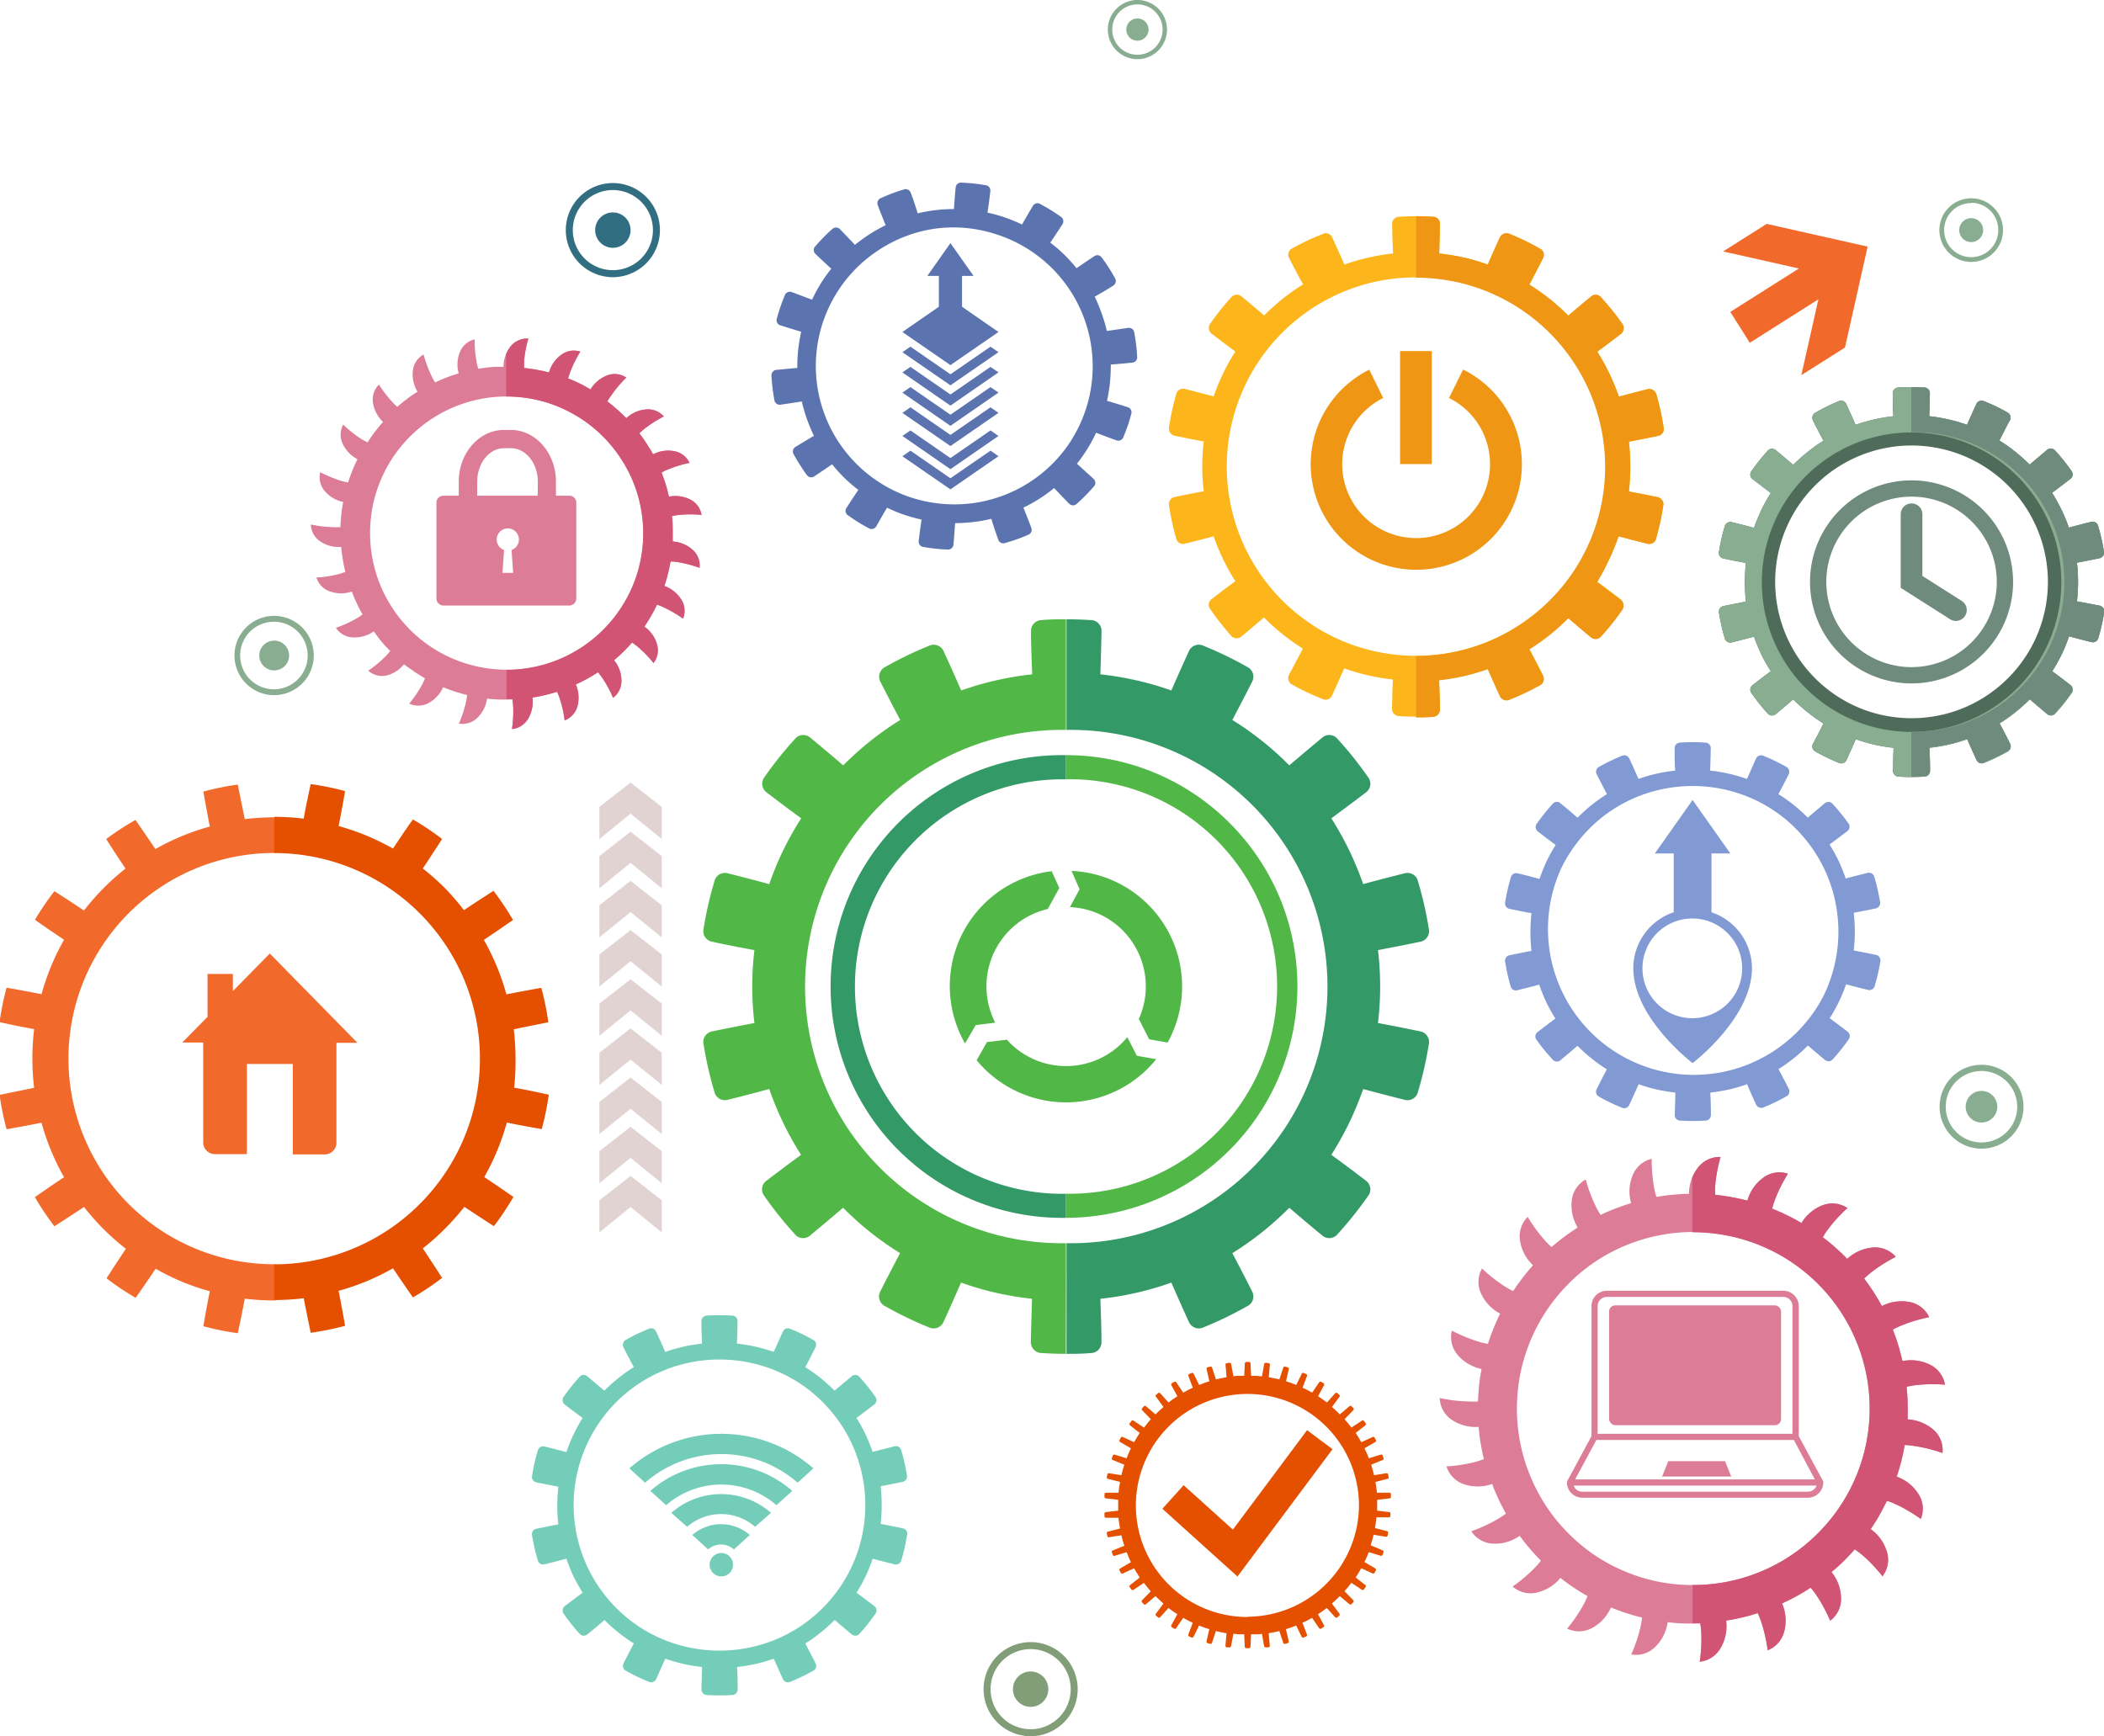 <svg xmlns="http://www.w3.org/2000/svg" viewBox="0 0 300.87 248.31"><defs><style>.cls-1{fill:#5b73af;}.cls-2{fill:#819ad3;}.cls-3{fill:#f2692c;}.cls-4{fill:#e2d3d3;}.cls-5{fill:#316e82;}.cls-6{fill:#819e78;}.cls-7{fill:#88ad90;}.cls-8{fill:#51b848;}.cls-9{fill:#396;}.cls-10{fill:#dd7c96;}.cls-11{fill:#d15474;}.cls-12{fill:#e54f00;}.cls-13{fill:#73cdb8;}.cls-14{fill:#4f6b5a;}.cls-15{fill:#6e8b7d;}.cls-16{fill:#fcb61c;}.cls-17{fill:#ef9714;}</style></defs><title>Asset 2</title><g id="Layer_2" data-name="Layer 2"><g id="gears"><path class="cls-1" d="M161.3,58.24c-1-.32-2-.62-3-.92a22.55,22.55,0,0,0,.42-2.57,22.8,22.8,0,0,0,.12-2.61c1-.08,2.07-.17,3.1-.28a.76.76,0,0,0,.67-.87,24.6,24.6,0,0,0-.41-3.41.76.76,0,0,0-.85-.69c-1,.14-2,.29-3.07.45a23.92,23.92,0,0,0-.74-2.5,21.22,21.22,0,0,0-1-2.41c.89-.52,1.78-1,2.66-1.59a.77.77,0,0,0,.23-1.08,25.75,25.75,0,0,0-1.85-2.89.77.77,0,0,0-1.07-.25c-.86.57-1.72,1.15-2.57,1.74a22.87,22.87,0,0,0-1.75-1.94,21.53,21.53,0,0,0-2-1.72c.58-.86,1.15-1.72,1.71-2.59A.77.77,0,0,0,151.7,31a25.8,25.8,0,0,0-2.92-1.81.76.76,0,0,0-1.07.24c-.53.89-1.05,1.78-1.56,2.68a24,24,0,0,0-2.42-1,21.86,21.86,0,0,0-2.52-.7c.15-1,.29-2,.41-3.08a.77.77,0,0,0-.7-.85,27.6,27.6,0,0,0-3.4-.36.77.77,0,0,0-.86.68c-.1,1-.18,2.07-.25,3.1a22,22,0,0,0-5.18.61c-.31-1-.63-2-1-2.95a.77.77,0,0,0-1-.46A24.87,24.87,0,0,0,126,28.32a.78.78,0,0,0-.49,1c.37,1,.75,1.93,1.14,2.89a22.93,22.93,0,0,0-2.28,1.27c-.73.48-1.44,1-2.12,1.53-.71-.75-1.42-1.5-2.14-2.24a.78.78,0,0,0-1.11,0,25.13,25.13,0,0,0-2.4,2.44.76.76,0,0,0,0,1.1c.75.71,1.5,1.42,2.27,2.12a22.75,22.75,0,0,0-1.51,2.13,25.47,25.47,0,0,0-1.24,2.3c-1-.37-1.94-.74-2.91-1.09a.77.77,0,0,0-1,.5,26.48,26.48,0,0,0-1.11,3.25.76.76,0,0,0,.47,1c1,.32,2,.63,3,.92a24.79,24.79,0,0,0-.43,2.58,22.52,22.52,0,0,0-.12,2.6L111,52.9a.78.78,0,0,0-.68.87,28,28,0,0,0,.41,3.42.77.77,0,0,0,.86.69c1-.14,2-.3,3.07-.46a21.84,21.84,0,0,0,.73,2.51,25.41,25.41,0,0,0,1,2.4c-.89.52-1.78,1.06-2.66,1.6a.77.77,0,0,0-.22,1.07,27.3,27.3,0,0,0,1.84,2.9.76.76,0,0,0,1.07.24c.87-.57,1.72-1.15,2.57-1.74a23,23,0,0,0,1.75,1.94,21.34,21.34,0,0,0,2,1.72c-.58.86-1.15,1.73-1.71,2.6a.76.76,0,0,0,.26,1.06,24.44,24.44,0,0,0,2.92,1.81.77.77,0,0,0,1.08-.23c.53-.89,1-1.79,1.56-2.69a21,21,0,0,0,2.41,1,24.78,24.78,0,0,0,2.52.7c-.15,1-.28,2-.41,3.07a.77.77,0,0,0,.7.85,24.36,24.36,0,0,0,3.4.36.77.77,0,0,0,.87-.68q.14-1.55.24-3.09a25.39,25.39,0,0,0,2.61-.16,22.7,22.7,0,0,0,2.57-.46c.31,1,.63,2,1,3a.76.76,0,0,0,1,.45,26,26,0,0,0,3.24-1.15.77.77,0,0,0,.48-1c-.37-1-.75-1.94-1.13-2.9a23.16,23.16,0,0,0,2.28-1.27,22.67,22.67,0,0,0,2.11-1.53c.71.75,1.42,1.5,2.15,2.24a.77.77,0,0,0,1.1,0,26.44,26.44,0,0,0,2.41-2.44.77.77,0,0,0,0-1.1L154,66.32a22.65,22.65,0,0,0,1.5-2.13,22.13,22.13,0,0,0,1.24-2.3c1,.38,1.94.74,2.91,1.09a.77.77,0,0,0,1-.49,23.62,23.62,0,0,0,1.11-3.26A.76.76,0,0,0,161.3,58.24Zm-8,4.56A19.84,19.84,0,0,1,138.81,72a20.09,20.09,0,0,1-8.77-.93,19.76,19.76,0,0,1-7.48-4.64,19.78,19.78,0,0,1,3.27-30.78,19.7,19.7,0,0,1,8.28-3,20,20,0,0,1,4.44,0h0a20.08,20.08,0,0,1,4.33,1A19.8,19.8,0,0,1,153.29,62.8Z"/><polygon class="cls-1" points="135.91 68.4 130.19 64.45 129.04 65.25 135.91 69.99 142.78 65.25 141.64 64.45 135.91 68.4"/><polygon class="cls-1" points="135.91 65.51 130.19 61.56 129.04 62.35 135.91 67.1 142.78 62.35 141.64 61.56 135.91 65.51"/><polygon class="cls-1" points="135.91 62.2 130.19 58.25 129.04 59.05 135.91 63.79 142.78 59.05 141.64 58.25 135.91 62.2"/><polygon class="cls-1" points="135.91 59.31 130.19 55.36 129.04 56.15 135.91 60.9 142.78 56.15 141.64 55.36 135.91 59.31"/><polygon class="cls-1" points="135.91 56.42 130.19 52.47 129.04 53.26 135.91 58.01 142.78 53.26 141.64 52.47 135.91 56.42"/><polygon class="cls-1" points="129.04 47.48 135.91 52.22 142.78 47.48 137.57 43.87 137.57 39.46 139.22 39.46 135.91 34.77 132.61 39.46 134.26 39.46 134.26 43.87 129.04 47.48"/><polygon class="cls-1" points="135.91 53.53 130.19 49.58 129.04 50.37 135.91 55.11 142.78 50.37 141.64 49.58 135.91 53.53"/><path class="cls-2" d="M268.23,136.56q-1.58-.33-3.15-.63a24.12,24.12,0,0,0,.16-2.69,24.45,24.45,0,0,0-.16-2.7c1.05-.19,2.1-.4,3.15-.62a.8.8,0,0,0,.6-1,27.64,27.64,0,0,0-.79-3.47.8.8,0,0,0-1-.61c-1,.25-2.07.52-3.11.8a22.65,22.65,0,0,0-1-2.5,23.61,23.61,0,0,0-1.31-2.36c.86-.63,1.72-1.28,2.57-1.93a.8.8,0,0,0,.11-1.13A28.37,28.37,0,0,0,262.1,115a.8.8,0,0,0-1.14-.13c-.82.68-1.64,1.37-2.45,2.07a23.12,23.12,0,0,0-2-1.81,24.27,24.27,0,0,0-2.2-1.56c.5-.94,1-1.89,1.48-2.85a.8.8,0,0,0-.39-1.07,26.89,26.89,0,0,0-3.2-1.54.79.79,0,0,0-1.08.36c-.45,1-.89,2-1.31,2.93a23.4,23.4,0,0,0-2.6-.75,21.7,21.7,0,0,0-2.66-.44q.06-1.61.09-3.21a.8.8,0,0,0-.82-.8,26.14,26.14,0,0,0-3.54,0,.8.8,0,0,0-.81.8c0,1.07,0,2.14.08,3.21a22,22,0,0,0-2.66.44,23.23,23.23,0,0,0-2.59.75c-.43-1-.87-2-1.32-2.93a.79.79,0,0,0-1.08-.36,26.89,26.89,0,0,0-3.2,1.54.79.79,0,0,0-.38,1.07q.72,1.44,1.47,2.85a24.27,24.27,0,0,0-2.2,1.56,24.69,24.69,0,0,0-2,1.81c-.81-.7-1.63-1.39-2.45-2.07A.79.79,0,0,0,222,115a27,27,0,0,0-2.22,2.78.79.79,0,0,0,.12,1.13c.85.65,1.7,1.3,2.56,1.93a23.61,23.61,0,0,0-1.31,2.36,24.77,24.77,0,0,0-1,2.5c-1-.28-2.07-.55-3.11-.8a.8.8,0,0,0-1,.61,27.64,27.64,0,0,0-.79,3.47.8.8,0,0,0,.6,1c1.05.22,2.1.43,3.15.62a24.43,24.43,0,0,0-.15,2.7,24.12,24.12,0,0,0,.15,2.69q-1.58.3-3.15.63a.79.79,0,0,0-.6,1A26.86,26.86,0,0,0,216,141a.79.79,0,0,0,1,.62c1-.26,2.08-.52,3.11-.8a25.77,25.77,0,0,0,1,2.5,23.46,23.46,0,0,0,1.31,2.35c-.86.64-1.71,1.29-2.56,1.94a.79.79,0,0,0-.12,1.13A26.92,26.92,0,0,0,222,151.5a.78.78,0,0,0,1.13.14c.82-.68,1.64-1.37,2.45-2.07a22.85,22.85,0,0,0,2,1.8,20.87,20.87,0,0,0,2.2,1.56c-.5.95-1,1.9-1.47,2.86a.79.79,0,0,0,.38,1.07,26.89,26.89,0,0,0,3.2,1.54A.8.8,0,0,0,233,158c.45-1,.89-1.95,1.32-2.94a23.28,23.28,0,0,0,2.59.76,26.81,26.81,0,0,0,2.66.44c0,1.07-.06,2.14-.08,3.21a.8.8,0,0,0,.81.8,29.86,29.86,0,0,0,3.54,0,.8.8,0,0,0,.82-.8q0-1.6-.09-3.21a26.34,26.34,0,0,0,2.66-.44,23.45,23.45,0,0,0,2.6-.76c.42,1,.86,2,1.31,2.94a.8.8,0,0,0,1.08.36,26.89,26.89,0,0,0,3.2-1.54.8.8,0,0,0,.39-1.07c-.49-1-1-1.91-1.48-2.86a20.87,20.87,0,0,0,2.2-1.56,21.5,21.5,0,0,0,2-1.8c.81.7,1.63,1.39,2.45,2.07a.8.8,0,0,0,1.14-.14,28.24,28.24,0,0,0,2.21-2.77.8.8,0,0,0-.11-1.13c-.85-.66-1.71-1.3-2.57-1.94a22.92,22.92,0,0,0,2.34-4.85c1,.28,2.07.54,3.11.8a.79.79,0,0,0,1-.62,27.24,27.24,0,0,0,.79-3.47A.79.79,0,0,0,268.23,136.56Zm-7.4,5.73a20.86,20.86,0,0,1-37.58-18.1,21.17,21.17,0,0,1,5.79-7.26,20.68,20.68,0,0,1,8.36-4,21.11,21.11,0,0,1,9.29,0,20.71,20.71,0,0,1,8.35,4,21.06,21.06,0,0,1,5.79,7.26,20.91,20.91,0,0,1,0,18.1Z"/><path class="cls-2" d="M244.74,130.47v-8.41h2.7l-5.4-7.65-5.4,7.65h2.7v8.41a8.46,8.46,0,0,0-5.78,8c0,7.15,8.48,13.57,8.48,13.57s8.49-6.42,8.49-13.57A8.48,8.48,0,0,0,244.74,130.47ZM242,145.62a7.13,7.13,0,1,1,7.13-7.13A7.13,7.13,0,0,1,242,145.62Z"/><polygon class="cls-3" points="260.03 42.81 250.22 49.02 247.43 44.61 257.24 38.4 246.4 35.96 252.63 32.02 267.07 35.27 263.83 49.71 257.59 53.65 260.03 42.81"/><polygon class="cls-4" points="85.71 171.66 85.71 176.25 90.17 172.63 94.63 176.25 94.63 171.66 90.17 168.18 85.71 171.66"/><polygon class="cls-4" points="85.71 164.63 85.71 169.22 90.17 165.6 94.63 169.22 94.63 164.63 90.17 161.15 85.71 164.63"/><polygon class="cls-4" points="85.71 157.59 85.71 162.19 90.17 158.57 94.63 162.19 94.63 157.59 90.17 154.11 85.71 157.59"/><polygon class="cls-4" points="85.71 150.56 85.71 155.16 90.17 151.54 94.63 155.16 94.63 150.56 90.17 147.08 85.71 150.56"/><polygon class="cls-4" points="85.71 143.53 85.71 148.13 90.17 144.5 94.63 148.13 94.63 143.53 90.17 140.05 85.71 143.53"/><polygon class="cls-4" points="85.71 136.5 85.71 141.09 90.17 137.47 94.63 141.09 94.63 136.5 90.17 133.02 85.71 136.5"/><polygon class="cls-4" points="85.71 129.47 85.71 134.06 90.17 130.44 94.63 134.06 94.63 129.47 90.17 125.98 85.71 129.47"/><polygon class="cls-4" points="85.71 122.43 85.71 127.03 90.17 123.41 94.63 127.03 94.63 122.43 90.17 118.95 85.71 122.43"/><polygon class="cls-4" points="85.71 115.4 85.71 120 90.17 116.37 94.63 120 94.63 115.4 90.17 111.92 85.71 115.4"/><path class="cls-5" d="M87.64,35.44a2.53,2.53,0,1,1,2.53-2.53A2.53,2.53,0,0,1,87.64,35.44Z"/><path class="cls-5" d="M87.64,39.64a6.73,6.73,0,1,1,6.73-6.73A6.74,6.74,0,0,1,87.64,39.64Zm0-12.46a5.73,5.73,0,1,0,5.73,5.73A5.74,5.74,0,0,0,87.64,27.18Z"/><path class="cls-6" d="M147.38,244.11a2.53,2.53,0,1,1,2.53-2.53A2.53,2.53,0,0,1,147.38,244.11Z"/><path class="cls-6" d="M147.38,248.31a6.73,6.73,0,1,1,6.73-6.73A6.74,6.74,0,0,1,147.38,248.31Zm0-12.46a5.73,5.73,0,1,0,5.73,5.73A5.74,5.74,0,0,0,147.38,235.85Z"/><path class="cls-7" d="M39.21,95.88a2.13,2.13,0,1,1,2.13-2.13A2.13,2.13,0,0,1,39.21,95.88Z"/><path class="cls-7" d="M39.21,99.42a5.67,5.67,0,1,1,5.66-5.67A5.68,5.68,0,0,1,39.21,99.42Zm0-10.5A4.83,4.83,0,1,0,44,93.75,4.83,4.83,0,0,0,39.21,88.92Z"/><path class="cls-7" d="M283.36,160.54a2.26,2.26,0,1,1,2.25-2.26A2.26,2.26,0,0,1,283.36,160.54Z"/><path class="cls-7" d="M283.36,164.28a6,6,0,1,1,6-6A6,6,0,0,1,283.36,164.28Zm0-11.11a5.11,5.11,0,1,0,5.1,5.11A5.12,5.12,0,0,0,283.36,153.17Z"/><path class="cls-7" d="M162.65,5.82a1.59,1.59,0,1,1,1.59-1.59A1.59,1.59,0,0,1,162.65,5.82Z"/><path class="cls-7" d="M162.65,8.46a4.23,4.23,0,1,1,4.23-4.23A4.24,4.24,0,0,1,162.65,8.46Zm0-7.83a3.6,3.6,0,1,0,3.6,3.6A3.6,3.6,0,0,0,162.65.63Z"/><path class="cls-8" d="M152.44,177.8a36.71,36.71,0,1,1,0-73.41V88.57c-1.14,0-2.29,0-3.43.11a1.55,1.55,0,0,0-1.58,1.54c0,2.07.1,4.15.17,6.22a45,45,0,0,0-5.15.86,43.79,43.79,0,0,0-5,1.45c-.83-1.89-1.67-3.79-2.54-5.68a1.55,1.55,0,0,0-2.09-.7,52.76,52.76,0,0,0-6.2,3,1.55,1.55,0,0,0-.75,2.08q1.41,2.78,2.86,5.52a43.72,43.72,0,0,0-4.26,3,44.42,44.42,0,0,0-3.89,3.49c-1.57-1.35-3.16-2.69-4.75-4a1.53,1.53,0,0,0-2.19.27,51.77,51.77,0,0,0-4.29,5.37,1.54,1.54,0,0,0,.22,2.19c1.65,1.26,3.3,2.51,5,3.74A47.51,47.51,0,0,0,112,121.6a46.4,46.4,0,0,0-2,4.84q-3-.81-6-1.56a1.54,1.54,0,0,0-1.85,1.2,51.68,51.68,0,0,0-1.53,6.71,1.54,1.54,0,0,0,1.15,1.88q3,.65,6.11,1.21a44,44,0,0,0,0,10.43c-2,.38-4.08.79-6.11,1.21a1.54,1.54,0,0,0-1.15,1.88,51.68,51.68,0,0,0,1.53,6.71,1.54,1.54,0,0,0,1.85,1.2q3-.75,6-1.56a47.31,47.31,0,0,0,2,4.84,45.45,45.45,0,0,0,2.55,4.57c-1.67,1.23-3.33,2.47-5,3.74a1.54,1.54,0,0,0-.22,2.19,52.85,52.85,0,0,0,4.29,5.37,1.53,1.53,0,0,0,2.19.27c1.59-1.32,3.18-2.66,4.75-4a45.78,45.78,0,0,0,3.88,3.49,45.11,45.11,0,0,0,4.27,3q-1.45,2.75-2.86,5.53a1.54,1.54,0,0,0,.75,2.07,52.76,52.76,0,0,0,6.2,3,1.55,1.55,0,0,0,2.09-.7c.87-1.89,1.71-3.79,2.54-5.69a41.91,41.91,0,0,0,5,1.46,44.62,44.62,0,0,0,5.15.86c-.07,2.07-.13,4.15-.17,6.22a1.56,1.56,0,0,0,1.58,1.54c1.14.07,2.29.11,3.43.11Z"/><path class="cls-9" d="M152.44,170.73a29.64,29.64,0,1,1,0-59.27V108a33.09,33.09,0,1,0,0,66.17Z"/><path class="cls-8" d="M182.26,126.74a33.34,33.34,0,0,0-9.2-11.52A32.89,32.89,0,0,0,152.44,108v3.45a29.64,29.64,0,1,1,0,59.27v3.45a33.1,33.1,0,0,0,29.82-47.44Z"/><path class="cls-9" d="M203.16,147.52c-2-.42-4.07-.83-6.11-1.21a44,44,0,0,0,0-10.43c2-.38,4.07-.78,6.11-1.21a1.54,1.54,0,0,0,1.15-1.88,51.68,51.68,0,0,0-1.53-6.71,1.54,1.54,0,0,0-1.85-1.2q-3,.75-6,1.56a46.4,46.4,0,0,0-2-4.84,47.51,47.51,0,0,0-2.55-4.57q2.5-1.84,5-3.74a1.54,1.54,0,0,0,.22-2.19,51.77,51.77,0,0,0-4.29-5.37,1.53,1.53,0,0,0-2.19-.27c-1.59,1.32-3.18,2.66-4.75,4a44.42,44.42,0,0,0-3.89-3.49,42.54,42.54,0,0,0-4.26-3q1.45-2.74,2.86-5.52a1.55,1.55,0,0,0-.75-2.08,52.76,52.76,0,0,0-6.2-3,1.55,1.55,0,0,0-2.09.7c-.87,1.89-1.71,3.79-2.54,5.68a43.79,43.79,0,0,0-5-1.45,45,45,0,0,0-5.15-.86c.07-2.07.13-4.15.17-6.22a1.55,1.55,0,0,0-1.58-1.54c-1.14-.07-2.29-.11-3.43-.11v15.82a36.71,36.71,0,1,1,0,73.41v15.82c1.14,0,2.29,0,3.43-.11a1.54,1.54,0,0,0,1.57-1.54c0-2.07-.09-4.15-.16-6.22a45,45,0,0,0,5.15-.86,41.91,41.91,0,0,0,5-1.46c.83,1.9,1.67,3.8,2.54,5.69a1.55,1.55,0,0,0,2.09.7,52.76,52.76,0,0,0,6.2-3,1.54,1.54,0,0,0,.75-2.07q-1.41-2.79-2.86-5.53a42.54,42.54,0,0,0,4.26-3,44.42,44.42,0,0,0,3.89-3.49c1.57,1.35,3.16,2.69,4.75,4a1.53,1.53,0,0,0,2.19-.27,52.85,52.85,0,0,0,4.29-5.37,1.54,1.54,0,0,0-.22-2.19q-2.46-1.89-5-3.74a47.51,47.51,0,0,0,2.55-4.57,46.4,46.4,0,0,0,2-4.84q3,.81,6,1.56a1.54,1.54,0,0,0,1.85-1.2,51.68,51.68,0,0,0,1.53-6.71A1.54,1.54,0,0,0,203.16,147.52Z"/><path class="cls-8" d="M154.38,127.18,153,129.73a11.35,11.35,0,0,1,9.85,16l1.48,2.91,2.64.46a16.55,16.55,0,0,0-13.74-24.55Z"/><path class="cls-8" d="M139.52,146.61l2.8-.35A11.36,11.36,0,0,1,149.83,130l1.65-3-1.09-2.4A16.54,16.54,0,0,0,138,149.23Z"/><path class="cls-8" d="M162.57,151l-1.36-2.67a11.36,11.36,0,0,1-17.23.36l-2.85.35-1.47,2.59a16.56,16.56,0,0,0,25.68-.15Z"/><path class="cls-10" d="M96.2,77.44q0-.6,0-1.2c0-.81,0-1.62-.12-2.42a7.61,7.61,0,0,1,1.08-.18,15.93,15.93,0,0,1,3.16,0,3,3,0,0,0-1.66-2.22,4.75,4.75,0,0,0-3-.39c-.09-.39-.19-.77-.29-1.16-.22-.78-.48-1.54-.77-2.29a6.79,6.79,0,0,1,1-.47,16.8,16.8,0,0,1,3-.91,3,3,0,0,0-2.21-1.68,4.7,4.7,0,0,0-3,.45c-.19-.35-.39-.7-.6-1a22.69,22.69,0,0,0-1.36-2c.26-.25.53-.49.82-.72a17.2,17.2,0,0,1,2.68-1.69,3,3,0,0,0-2.58-1,4.65,4.65,0,0,0-2.79,1.25c-.28-.29-.56-.57-.86-.84a23.1,23.1,0,0,0-1.85-1.56,9.06,9.06,0,0,1,.6-.92A17,17,0,0,1,89.56,54a3,3,0,0,0-2.76-.3,4.76,4.76,0,0,0-2.36,2c-.34-.21-.69-.4-1-.58-.71-.37-1.45-.71-2.2-1a10.41,10.41,0,0,1,.33-1,17,17,0,0,1,1.42-2.83,3,3,0,0,0-2.74.46,4.66,4.66,0,0,0-1.74,2.52q-.58-.15-1.17-.27a21.57,21.57,0,0,0-2.39-.37,10,10,0,0,1,0-1.09,16.61,16.61,0,0,1,.6-3.11A3,3,0,0,0,73,49.56a4.68,4.68,0,0,0-1,2.9c-.41,0-.8,0-1.2,0a23.81,23.81,0,0,0-2.4.28,7.14,7.14,0,0,1-.26-1.06,16.9,16.9,0,0,1-.27-3.15,3,3,0,0,0-2.1,1.81,4.75,4.75,0,0,0-.18,3.06c-.38.11-.76.24-1.14.37a22.81,22.81,0,0,0-2.23.93,8.92,8.92,0,0,1-.54-1,17.81,17.81,0,0,1-1.11-3,3,3,0,0,0-1.53,2.32,4.76,4.76,0,0,0,.66,3c-.34.21-.67.44-1,.66-.65.47-1.29,1-1.9,1.5a8,8,0,0,1-.77-.77A16.92,16.92,0,0,1,54.19,55a3,3,0,0,0-.85,2.64,4.82,4.82,0,0,0,1.44,2.71c-.27.29-.53.6-.78.91a21.22,21.22,0,0,0-1.43,2,8.23,8.23,0,0,1-1-.54,16.54,16.54,0,0,1-2.49-2A3,3,0,0,0,49,63.45a4.74,4.74,0,0,0,2.12,2.22c-.18.36-.35.72-.51,1.09A22.76,22.76,0,0,0,49.78,69a8.13,8.13,0,0,1-1.06-.25,17.6,17.6,0,0,1-2.92-1.22,3,3,0,0,0,.64,2.7,4.69,4.69,0,0,0,2.64,1.56c-.08.4-.14.79-.2,1.19-.1.8-.17,1.6-.2,2.41a9.84,9.84,0,0,1-1.09,0,17.06,17.06,0,0,1-3.14-.38,3,3,0,0,0,1.35,2.42,4.72,4.72,0,0,0,3,.79c0,.4.08.8.13,1.2.11.79.26,1.59.45,2.37a8.42,8.42,0,0,1-1,.33,16.14,16.14,0,0,1-3.13.48,3,3,0,0,0,2,2,4.66,4.66,0,0,0,3.06,0q.21.57.45,1.11a21.91,21.91,0,0,0,1.08,2.17,9.54,9.54,0,0,1-.91.6,16.59,16.59,0,0,1-2.89,1.31,3,3,0,0,0,2.41,1.37,4.79,4.79,0,0,0,3-.86c.23.32.48.64.73,1,.51.62,1,1.22,1.62,1.79a7.92,7.92,0,0,1-.72.83,16.59,16.59,0,0,1-2.42,2,3,3,0,0,0,2.69.67A4.76,4.76,0,0,0,57.77,95q.48.38,1,.72a24.13,24.13,0,0,0,2,1.29,8.77,8.77,0,0,1-.46,1,16.49,16.49,0,0,1-1.79,2.61,3,3,0,0,0,2.77-.08,4.67,4.67,0,0,0,2.07-2.26c.37.16.75.3,1.12.43a23.72,23.72,0,0,0,2.32.69,10.13,10.13,0,0,1-.18,1.08,16.82,16.82,0,0,1-1,3,3,3,0,0,0,2.65-.83,4.71,4.71,0,0,0,1.38-2.74c.4.05.8.09,1.2.11a21.54,21.54,0,0,0,2.41,0,9.82,9.82,0,0,1,.12,1.09,17.54,17.54,0,0,1-.17,3.17,3,3,0,0,0,2.32-1.51,4.68,4.68,0,0,0,.6-3c.39-.06.79-.13,1.18-.21.79-.17,1.57-.37,2.34-.61a8.16,8.16,0,0,1,.4,1,16.34,16.34,0,0,1,.69,3.09,3,3,0,0,0,1.84-2.08,4.72,4.72,0,0,0-.25-3.06c.37-.16.73-.34,1.08-.52.72-.37,1.41-.78,2.09-1.22a8.14,8.14,0,0,1,.66.86,16.39,16.39,0,0,1,1.5,2.79,3,3,0,0,0,1.2-2.5,4.68,4.68,0,0,0-1.06-2.88c.31-.25.61-.52.9-.79a23,23,0,0,0,1.68-1.74,9.05,9.05,0,0,1,.87.66,16.31,16.31,0,0,1,2.2,2.28,3,3,0,0,0,.48-2.73,4.72,4.72,0,0,0-1.79-2.49c.23-.33.44-.66.65-1a21.86,21.86,0,0,0,1.15-2.13,7.44,7.44,0,0,1,1,.4,17.14,17.14,0,0,1,2.73,1.6,3,3,0,0,0-.27-2.76A4.74,4.74,0,0,0,95,83.8c.13-.38.25-.76.36-1.15.21-.77.39-1.56.53-2.35a7.89,7.89,0,0,1,1.08.1,17.32,17.32,0,0,1,3.07.81,3,3,0,0,0-1-2.59A4.76,4.76,0,0,0,96.2,77.44Zm-7.06,8.94a19.61,19.61,0,0,1-3.36,4.13,19.56,19.56,0,0,1-9.35,4.85A19.51,19.51,0,0,1,53.1,78.9a19.82,19.82,0,0,1,0-5.33,19.23,19.23,0,0,1,1.43-5.11,19.55,19.55,0,0,1,6.66-8.18,19.46,19.46,0,0,1,9.92-3.53,19.77,19.77,0,0,1,5.32.36,19.24,19.24,0,0,1,5,1.78,19.54,19.54,0,0,1,7.71,7.2A19.34,19.34,0,0,1,91.26,71a19.68,19.68,0,0,1,0,10.55A19.34,19.34,0,0,1,89.14,86.38Z"/><path class="cls-11" d="M96.2,77.44q0-.6,0-1.2c0-.81,0-1.62-.12-2.42a7.61,7.61,0,0,1,1.08-.18,15.93,15.93,0,0,1,3.16,0,3,3,0,0,0-1.66-2.22,4.75,4.75,0,0,0-3-.39c-.09-.39-.19-.77-.29-1.16-.22-.78-.48-1.54-.77-2.29a6.79,6.79,0,0,1,1-.47,16.8,16.8,0,0,1,3-.91,3,3,0,0,0-2.21-1.68,4.7,4.7,0,0,0-3,.45c-.19-.35-.39-.7-.6-1a22.69,22.69,0,0,0-1.36-2c.26-.25.53-.49.82-.72a17.2,17.2,0,0,1,2.68-1.69,3,3,0,0,0-2.58-1,4.65,4.65,0,0,0-2.79,1.25c-.28-.29-.56-.57-.86-.84a23.1,23.1,0,0,0-1.85-1.56,9.06,9.06,0,0,1,.6-.92A17,17,0,0,1,89.56,54a3,3,0,0,0-2.76-.3,4.76,4.76,0,0,0-2.36,2c-.34-.21-.69-.4-1-.58-.71-.37-1.45-.71-2.2-1a10.41,10.41,0,0,1,.33-1,17,17,0,0,1,1.42-2.83,3,3,0,0,0-2.74.46,4.66,4.66,0,0,0-1.74,2.52q-.58-.15-1.17-.27a21.57,21.57,0,0,0-2.39-.37,10,10,0,0,1,0-1.09,16.61,16.61,0,0,1,.6-3.11A3,3,0,0,0,73,49.56a4.17,4.17,0,0,0-.62,1.09v6.06a19.47,19.47,0,0,1,4,.4,19.24,19.24,0,0,1,5,1.78,19.54,19.54,0,0,1,7.71,7.2A19.34,19.34,0,0,1,91.26,71a19.68,19.68,0,0,1,0,10.55,19.34,19.34,0,0,1-2.12,4.87,19.61,19.61,0,0,1-3.36,4.13,19.56,19.56,0,0,1-9.35,4.85,20.19,20.19,0,0,1-4,.41V100h.84a9.82,9.82,0,0,1,.12,1.09,17.54,17.54,0,0,1-.17,3.17,3,3,0,0,0,2.32-1.51,4.68,4.68,0,0,0,.6-3c.39-.06.79-.13,1.18-.21.79-.17,1.57-.37,2.34-.61a8.16,8.16,0,0,1,.4,1,16.34,16.34,0,0,1,.69,3.09,3,3,0,0,0,1.84-2.08,4.72,4.72,0,0,0-.25-3.06c.37-.16.73-.34,1.08-.52.72-.37,1.41-.78,2.09-1.22a8.14,8.14,0,0,1,.66.86,16.39,16.39,0,0,1,1.5,2.79,3,3,0,0,0,1.2-2.5,4.68,4.68,0,0,0-1.06-2.88c.31-.25.61-.52.9-.79a23,23,0,0,0,1.68-1.74,9.05,9.05,0,0,1,.87.66,16.31,16.31,0,0,1,2.2,2.28,3,3,0,0,0,.48-2.73,4.72,4.72,0,0,0-1.79-2.49c.23-.33.44-.66.65-1a21.86,21.86,0,0,0,1.15-2.13,7.44,7.44,0,0,1,1,.4,17.14,17.14,0,0,1,2.73,1.6,3,3,0,0,0-.27-2.76A4.74,4.74,0,0,0,95,83.8c.13-.38.25-.76.36-1.15.21-.77.39-1.56.53-2.35a7.89,7.89,0,0,1,1.08.1,17.32,17.32,0,0,1,3.07.81,3,3,0,0,0-1-2.59A4.76,4.76,0,0,0,96.2,77.44Z"/><path class="cls-10" d="M81.39,70.89H79.5v-2c0-4.08-2.89-7.4-6.45-7.4h-1c-3.55,0-6.45,3.32-6.45,7.4v2H63.41a1,1,0,0,0-1,1V85.6a1,1,0,0,0,1,1h18a1,1,0,0,0,1-1V71.92A1,1,0,0,0,81.39,70.89Zm-8.24,7.77.23,3.27H71.85l.23-3.27a1.59,1.59,0,1,1,1.07,0Zm3.74-7.77H68.24v-2c0-2.64,1.72-4.79,3.83-4.79h1c2.11,0,3.84,2.15,3.84,4.79Z"/><path class="cls-12" d="M198.71,216.26l-1.78-.21c0-.26,0-.52,0-.78s0-.51,0-.77l1.78-.21a.21.21,0,0,0,.19-.23l0-.37a.21.21,0,0,0-.22-.21l-1.79,0c0-.26-.05-.52-.08-.77l-.12-.77,1.73-.44a.21.21,0,0,0,.15-.26l-.07-.37a.21.21,0,0,0-.25-.17l-1.76.28c-.06-.26-.13-.51-.19-.75s-.15-.5-.23-.75l1.66-.68a.2.2,0,0,0,.11-.27l-.12-.35a.21.21,0,0,0-.27-.14l-1.71.52c-.09-.25-.19-.49-.29-.72l-.33-.71,1.55-.9a.21.21,0,0,0,.08-.29l-.17-.32a.21.21,0,0,0-.28-.11l-1.63.75-.39-.67-.42-.66,1.41-1.1a.22.22,0,0,0,0-.3l-.21-.3a.22.22,0,0,0-.3-.06l-1.51,1-.47-.61-.51-.59,1.25-1.28a.23.23,0,0,0,0-.31l-.25-.26a.22.22,0,0,0-.31,0l-1.36,1.16-.55-.54-.58-.52,1.06-1.44a.22.22,0,0,0,0-.3l-.29-.23a.21.21,0,0,0-.3,0l-1.19,1.33-.63-.46-.64-.44.86-1.57a.21.21,0,0,0-.09-.29l-.31-.19a.23.23,0,0,0-.3.06l-1,1.48-.68-.37-.7-.34.64-1.67a.22.22,0,0,0-.12-.28l-.34-.15a.22.22,0,0,0-.29.1l-.79,1.61-.73-.28c-.24-.09-.48-.16-.73-.24l.4-1.75a.21.21,0,0,0-.16-.25l-.36-.1a.21.21,0,0,0-.27.13l-.56,1.7-.76-.17-.76-.14.16-1.78a.21.21,0,0,0-.19-.24l-.37-.05a.23.23,0,0,0-.25.18l-.32,1.76c-.26,0-.52-.06-.78-.07l-.77,0-.09-1.79a.2.2,0,0,0-.22-.2h-.36a.22.22,0,0,0-.23.2l-.09,1.79-.77,0c-.26,0-.52,0-.77.07l-.33-1.76a.22.22,0,0,0-.24-.18l-.37.05a.21.21,0,0,0-.19.24l.15,1.78-.76.14-.76.17-.56-1.7a.21.21,0,0,0-.27-.13l-.35.1a.2.2,0,0,0-.16.25l.4,1.75c-.25.08-.5.15-.74.24l-.72.28-.8-1.61a.21.21,0,0,0-.28-.1l-.34.15a.21.21,0,0,0-.12.28l.63,1.67-.69.34-.68.37-1-1.48a.21.21,0,0,0-.29-.06l-.32.19a.23.23,0,0,0-.08.3l.86,1.57-.65.43c-.21.15-.42.3-.62.46l-1.2-1.33a.21.21,0,0,0-.3,0l-.28.23a.2.2,0,0,0,0,.3l1.06,1.44-.58.52c-.19.17-.37.36-.56.54l-1.36-1.16a.22.22,0,0,0-.3,0l-.25.27a.2.2,0,0,0,0,.3l1.24,1.28c-.17.19-.34.39-.5.59l-.48.61-1.51-1a.2.2,0,0,0-.29.06l-.22.3a.22.22,0,0,0,0,.3l1.41,1.11c-.14.21-.28.43-.41.65s-.27.44-.39.67l-1.63-.75a.21.21,0,0,0-.28.11l-.17.32a.2.2,0,0,0,.08.29l1.54.9c-.11.24-.22.47-.32.71s-.2.48-.29.72l-1.72-.52a.2.2,0,0,0-.26.14l-.13.35a.21.21,0,0,0,.12.27l1.66.68c-.08.25-.16.5-.23.75s-.13.5-.19.75l-1.77-.28a.2.2,0,0,0-.24.18l-.08.36a.22.22,0,0,0,.16.26l1.73.44c0,.26-.09.51-.12.77s-.07.51-.09.77l-1.79,0a.22.22,0,0,0-.22.21l0,.37a.2.2,0,0,0,.19.23l1.77.21c0,.26,0,.52,0,.77s0,.52,0,.78l-1.77.21a.2.2,0,0,0-.19.23l0,.37a.22.22,0,0,0,.22.21l1.79,0c0,.26.05.52.09.77s.08.51.12.77l-1.73.44a.22.22,0,0,0-.16.26l.08.36a.2.2,0,0,0,.24.18l1.77-.28c.06.25.12.5.19.75s.15.5.23.75l-1.66.67a.22.22,0,0,0-.12.28l.13.35a.2.2,0,0,0,.26.14l1.72-.52c.09.24.19.48.29.72s.21.47.32.71l-1.54.9a.2.2,0,0,0-.08.29l.17.32a.21.21,0,0,0,.28.11l1.63-.75c.12.23.25.45.39.67s.27.44.41.65l-1.41,1.11a.2.2,0,0,0,0,.29l.21.31a.21.21,0,0,0,.3.06l1.5-1,.48.61c.16.2.33.4.5.59l-1.24,1.28a.2.2,0,0,0,0,.3l.25.27a.22.22,0,0,0,.3,0l1.36-1.16.56.54.58.52-1.06,1.44a.2.2,0,0,0,0,.3l.28.23a.21.21,0,0,0,.3,0l1.2-1.33c.2.16.41.31.62.46l.65.43-.86,1.57a.21.21,0,0,0,.08.29l.32.2a.21.21,0,0,0,.29-.06l1-1.48.68.37.69.34-.63,1.67a.22.22,0,0,0,.12.28l.34.15a.21.21,0,0,0,.28-.1l.8-1.61.72.28.74.24-.4,1.75a.2.2,0,0,0,.16.25l.35.1a.22.22,0,0,0,.27-.13l.56-1.7.76.17.76.14-.15,1.78a.22.22,0,0,0,.19.24l.37,0a.22.22,0,0,0,.24-.18l.33-1.76c.25,0,.51.06.77.07l.78,0,.08,1.78a.22.22,0,0,0,.23.21h.36a.22.22,0,0,0,.23-.21l.08-1.78.77,0c.26,0,.52,0,.78-.07l.32,1.76a.23.23,0,0,0,.25.18l.37,0a.22.22,0,0,0,.19-.24l-.16-1.78.76-.14.76-.17.57,1.7a.2.2,0,0,0,.26.13l.36-.1a.21.21,0,0,0,.16-.25l-.4-1.75.73-.24.73-.28.79,1.61a.22.22,0,0,0,.29.1l.34-.15a.23.23,0,0,0,.12-.28l-.64-1.67.7-.34.68-.37,1,1.48a.23.23,0,0,0,.3.06l.31-.2a.21.21,0,0,0,.09-.29l-.86-1.57.64-.43.63-.46,1.19,1.33a.21.21,0,0,0,.3,0l.29-.23a.23.23,0,0,0,0-.31l-1.06-1.43.58-.52.55-.54,1.37,1.15a.21.21,0,0,0,.3,0l.25-.27a.21.21,0,0,0,0-.3l-1.25-1.28.51-.59.47-.61,1.51,1a.22.22,0,0,0,.3-.06l.21-.31a.22.22,0,0,0,0-.3l-1.41-1.1c.15-.21.28-.43.42-.65l.39-.67,1.63.75a.22.22,0,0,0,.28-.11l.17-.32a.23.23,0,0,0-.08-.3l-1.55-.9.33-.7c.1-.24.2-.48.29-.72l1.71.52a.21.21,0,0,0,.27-.14l.12-.35a.21.21,0,0,0-.11-.28L196,221c.08-.25.15-.5.23-.75s.13-.5.19-.75l1.76.28a.21.21,0,0,0,.25-.18l.07-.36a.21.21,0,0,0-.15-.26l-1.73-.44.12-.77.09-.77,1.78,0a.21.21,0,0,0,.22-.21l0-.37A.21.21,0,0,0,198.71,216.26Zm-20.32,15a15.95,15.95,0,1,1,15.94-15.95A16,16,0,0,1,178.39,231.22Z"/><polygon class="cls-12" points="176.3 218.76 169.26 212.41 166.22 215.78 176.96 225.47 190.55 207.26 186.91 204.54 176.3 218.76"/><path class="cls-3" d="M39.37,180.81H39.2a29.41,29.41,0,1,1,0-58.82h.17v-5.1H39.2a34.82,34.82,0,0,0-4.2.26c-.33-1.66-.67-3.3-1-4.94a38.9,38.9,0,0,0-4.92,1c.29,1.66.6,3.31.92,5a35.28,35.28,0,0,0-4,1.37,34.78,34.78,0,0,0-3.78,1.85q-1.41-2.1-2.85-4.16A37.86,37.86,0,0,0,15.19,120c.9,1.42,1.82,2.82,2.76,4.22a34.36,34.36,0,0,0-5.94,6q-2.1-1.41-4.23-2.76A38.7,38.7,0,0,0,5,131.55Q7.06,133,9.16,134.4a34,34,0,0,0-1.85,3.79,32.79,32.79,0,0,0-1.37,4c-1.65-.33-3.31-.64-5-.93a39.61,39.61,0,0,0-1,4.92c1.64.37,3.29.71,4.94,1a35.41,35.41,0,0,0,0,8.4c-1.65.33-3.3.67-4.94,1a39.61,39.61,0,0,0,1,4.92c1.66-.29,3.32-.6,5-.93a32.79,32.79,0,0,0,1.37,4,34,34,0,0,0,1.85,3.79q-2.1,1.4-4.17,2.85a39.85,39.85,0,0,0,2.79,4.17q2.13-1.36,4.23-2.76a36.1,36.1,0,0,0,2.79,3.15A34.87,34.87,0,0,0,18,178.6c-.94,1.4-1.86,2.8-2.76,4.22a38.7,38.7,0,0,0,4.16,2.79q1.45-2.06,2.86-4.16A34.78,34.78,0,0,0,26,183.3a35.28,35.28,0,0,0,4,1.37c-.32,1.65-.63,3.3-.92,5a38.9,38.9,0,0,0,4.92,1c.36-1.64.7-3.29,1-4.94a34.82,34.82,0,0,0,4.2.26h.17Z"/><path class="cls-12" d="M73.72,151.4a36.7,36.7,0,0,0-.25-4.2c1.65-.33,3.3-.67,4.94-1a39.64,39.64,0,0,0-1-4.92c-1.66.29-3.31.6-5,.93a32.79,32.79,0,0,0-1.37-4,34,34,0,0,0-1.85-3.79q2.1-1.4,4.17-2.85a40.24,40.24,0,0,0-2.79-4.16q-2.13,1.35-4.23,2.76A34.82,34.82,0,0,0,63.61,127a36.29,36.29,0,0,0-3.15-2.79c.93-1.4,1.85-2.8,2.76-4.22a38.83,38.83,0,0,0-4.17-2.79c-1,1.37-1.92,2.76-2.85,4.16a36.67,36.67,0,0,0-3.78-1.85,34.76,34.76,0,0,0-4-1.37c.33-1.65.64-3.3.93-5a39.25,39.25,0,0,0-4.92-1c-.36,1.64-.71,3.28-1,4.94a34.86,34.86,0,0,0-4.21-.26V122a29.41,29.41,0,1,1,0,58.82v5.11a34.86,34.86,0,0,0,4.21-.26c.32,1.65.67,3.3,1,4.94a39.25,39.25,0,0,0,4.92-1c-.29-1.66-.6-3.31-.93-5a34.76,34.76,0,0,0,4-1.37,35.7,35.7,0,0,0,3.78-1.85c.93,1.4,1.89,2.79,2.85,4.16a38.83,38.83,0,0,0,4.17-2.79c-.91-1.42-1.83-2.82-2.76-4.22a34.78,34.78,0,0,0,5.94-5.94q2.1,1.4,4.23,2.76a41.48,41.48,0,0,0,2.79-4.17q-2.07-1.45-4.17-2.85a34,34,0,0,0,1.85-3.79,32.79,32.79,0,0,0,1.37-4c1.65.33,3.3.64,5,.93a39.28,39.28,0,0,0,1-4.92c-1.64-.37-3.29-.71-4.94-1A36.84,36.84,0,0,0,73.72,151.4Z"/><path class="cls-3" d="M38.58,136.37l-5.28,5.37v-2.45H29.68v6.13l-3.62,3.68h3a1.43,1.43,0,0,0,0,.29v14a1.67,1.67,0,0,0,1.67,1.67H35.3V152.17h6.57V165.1h4.57a1.67,1.67,0,0,0,1.67-1.67v-14a2.85,2.85,0,0,0,0-.29h3Z"/><path class="cls-13" d="M129.08,218.57q-1.58-.33-3.15-.63a24.2,24.2,0,0,0,0-5.38q1.57-.3,3.15-.63a.78.78,0,0,0,.59-1,25.46,25.46,0,0,0-.78-3.46.79.79,0,0,0-1-.62c-1,.26-2.08.52-3.11.8a24.77,24.77,0,0,0-1-2.5,23.61,23.61,0,0,0-1.31-2.36c.86-.63,1.71-1.28,2.56-1.93a.78.78,0,0,0,.11-1.13,26.68,26.68,0,0,0-2.21-2.78.79.79,0,0,0-1.13-.13c-.82.68-1.64,1.37-2.45,2.07a22.85,22.85,0,0,0-2-1.8,20.87,20.87,0,0,0-2.2-1.56c.5-.95,1-1.9,1.47-2.86a.79.79,0,0,0-.38-1.07,26.89,26.89,0,0,0-3.2-1.54.79.79,0,0,0-1.08.36c-.45,1-.89,2-1.32,2.93a23.23,23.23,0,0,0-2.59-.75,21.86,21.86,0,0,0-2.67-.44c.05-1.07.07-2.14.09-3.21a.8.8,0,0,0-.81-.8,29.86,29.86,0,0,0-3.54,0,.8.8,0,0,0-.82.8q0,1.61.09,3.21a23.12,23.12,0,0,0-5.26,1.19c-.43-1-.86-1.95-1.31-2.93a.79.79,0,0,0-1.08-.36,26.89,26.89,0,0,0-3.2,1.54.8.8,0,0,0-.39,1.07c.48,1,1,1.91,1.48,2.86a20.87,20.87,0,0,0-2.2,1.56,21.5,21.5,0,0,0-2,1.8q-1.22-1-2.46-2.07a.78.78,0,0,0-1.13.14,28.24,28.24,0,0,0-2.21,2.77.8.8,0,0,0,.11,1.13c.85.65,1.71,1.3,2.57,1.93A25.88,25.88,0,0,0,82,205.18a22.58,22.58,0,0,0-1,2.5c-1-.28-2.08-.54-3.11-.8a.79.79,0,0,0-1,.62A27.09,27.09,0,0,0,76.1,211a.79.79,0,0,0,.6,1q1.58.33,3.15.63a22.69,22.69,0,0,0,0,5.38q-1.57.3-3.15.63a.79.79,0,0,0-.6,1,27.09,27.09,0,0,0,.79,3.46.79.79,0,0,0,1,.62c1-.25,2.07-.52,3.11-.8a22.58,22.58,0,0,0,1,2.5,25.88,25.88,0,0,0,1.32,2.36c-.86.63-1.72,1.28-2.57,1.93a.8.8,0,0,0-.11,1.13,28.37,28.37,0,0,0,2.21,2.78.79.79,0,0,0,1.13.13q1.25-1,2.46-2.07a21.5,21.5,0,0,0,2,1.8,20.87,20.87,0,0,0,2.2,1.56c-.5.95-1,1.9-1.48,2.86a.8.8,0,0,0,.39,1.07,26.89,26.89,0,0,0,3.2,1.54.8.8,0,0,0,1.08-.36c.45-1,.88-2,1.31-2.93a23.12,23.12,0,0,0,5.26,1.19q-.06,1.6-.09,3.21a.8.8,0,0,0,.82.8,29.86,29.86,0,0,0,3.54,0,.8.8,0,0,0,.81-.8c0-1.07,0-2.14-.09-3.21a21.86,21.86,0,0,0,2.67-.44,23.23,23.23,0,0,0,2.59-.75c.43,1,.87,1.95,1.32,2.93a.79.79,0,0,0,1.08.36,26.89,26.89,0,0,0,3.2-1.54.79.79,0,0,0,.38-1.07c-.48-1-1-1.91-1.47-2.86a20.87,20.87,0,0,0,2.2-1.56,22.85,22.85,0,0,0,2-1.8c.81.7,1.63,1.39,2.45,2.07a.78.78,0,0,0,1.13-.14,25.56,25.56,0,0,0,2.21-2.77.78.78,0,0,0-.11-1.13c-.85-.65-1.7-1.3-2.56-1.93a23.61,23.61,0,0,0,1.31-2.36,24.77,24.77,0,0,0,1-2.5c1,.28,2.07.54,3.11.8a.79.79,0,0,0,1-.62,25.46,25.46,0,0,0,.78-3.46A.78.78,0,0,0,129.08,218.57Zm-7.4,5.73a21,21,0,0,1-5.79,7.25,20.7,20.7,0,0,1-8.36,4,21.11,21.11,0,0,1-9.29,0,20.66,20.66,0,0,1-8.35-4,20.83,20.83,0,0,1,0-32.6,20.73,20.73,0,0,1,8.35-4,21.11,21.11,0,0,1,9.29,0,20.7,20.7,0,0,1,8.36,4,21,21,0,0,1,5.79,7.25,20.91,20.91,0,0,1,0,18.1Z"/><path class="cls-13" d="M99,219.53l2.26,2.06a2.79,2.79,0,0,1,3.69,0l2.27-2.06A6.24,6.24,0,0,0,99,219.53Z"/><path class="cls-13" d="M96,216.36l2.26,2a7.39,7.39,0,0,1,9.72,0l2.27-2A10.81,10.81,0,0,0,96,216.36Z"/><path class="cls-13" d="M93,213.22l2.26,2.05a12,12,0,0,1,15.77,0l2.26-2.05A15.39,15.39,0,0,0,93,213.22Z"/><path class="cls-13" d="M90,210l2.25,2.05a16.57,16.57,0,0,1,21.81,0l2.26-2.05A20,20,0,0,0,90,210Z"/><path class="cls-13" d="M103.14,222.11a1.67,1.67,0,1,0,1.68,1.67A1.66,1.66,0,0,0,103.14,222.11Z"/><path class="cls-14" d="M300.25,86.62,297,86a24,24,0,0,0,0-5.53c1.08-.2,2.16-.42,3.24-.64a.82.82,0,0,0,.61-1,27.35,27.35,0,0,0-.81-3.56.82.82,0,0,0-1-.63c-1.07.26-2.13.54-3.2.82a23.72,23.72,0,0,0-1.05-2.56,27.18,27.18,0,0,0-1.35-2.42c.88-.66,1.76-1.32,2.63-2a.81.81,0,0,0,.12-1.16,28.46,28.46,0,0,0-2.28-2.85.82.82,0,0,0-1.16-.14l-2.51,2.12a26,26,0,0,0-2.07-1.85,23.66,23.66,0,0,0-2.26-1.6c.51-1,1-2,1.52-2.93a.83.83,0,0,0-.4-1.1,26.86,26.86,0,0,0-3.29-1.58.82.82,0,0,0-1.11.37c-.46,1-.91,2-1.35,3a22.44,22.44,0,0,0-2.66-.77,23,23,0,0,0-2.74-.46q.06-1.65.09-3.3a.81.81,0,0,0-.83-.81,27.63,27.63,0,0,0-3.64,0,.82.82,0,0,0-.84.81q0,1.65.09,3.3a22.87,22.87,0,0,0-2.73.46,22.06,22.06,0,0,0-2.67.77c-.44-1-.89-2-1.35-3a.8.8,0,0,0-1.1-.37A26.86,26.86,0,0,0,259.64,59a.82.82,0,0,0-.4,1.1c.5,1,1,2,1.52,2.93a22.46,22.46,0,0,0-2.26,1.6,24.37,24.37,0,0,0-2.07,1.85c-.83-.71-1.67-1.42-2.52-2.12a.82.82,0,0,0-1.16.14,28.37,28.37,0,0,0-2.27,2.85.81.81,0,0,0,.12,1.16c.87.67,1.74,1.33,2.63,2a22.94,22.94,0,0,0-1.35,2.42,26,26,0,0,0-1.06,2.56c-1.06-.28-2.12-.56-3.19-.82a.82.82,0,0,0-1,.63,27.12,27.12,0,0,0-.81,3.57.81.81,0,0,0,.61,1c1.08.23,2.16.44,3.24.64a24,24,0,0,0,0,5.53l-3.24.64a.82.82,0,0,0-.61,1,27.35,27.35,0,0,0,.81,3.56.82.82,0,0,0,1,.64c1.07-.27,2.13-.54,3.19-.83a26.19,26.19,0,0,0,1.06,2.57A22.94,22.94,0,0,0,253.23,96c-.89.65-1.76,1.31-2.63,2a.81.81,0,0,0-.12,1.16,28.37,28.37,0,0,0,2.27,2.85.82.82,0,0,0,1.16.14q1.28-1.05,2.52-2.13a22.76,22.76,0,0,0,2.07,1.85,22.46,22.46,0,0,0,2.26,1.6c-.52,1-1,2-1.52,2.93a.82.82,0,0,0,.4,1.1,28.47,28.47,0,0,0,3.29,1.59.82.82,0,0,0,1.11-.37c.45-1,.9-2,1.34-3a25.4,25.4,0,0,0,2.67.78,25.06,25.06,0,0,0,2.73.45q-.06,1.65-.09,3.3a.83.83,0,0,0,.84.82,27.63,27.63,0,0,0,3.64,0,.81.81,0,0,0,.83-.82q0-1.65-.09-3.3a25.24,25.24,0,0,0,2.74-.45,24.55,24.55,0,0,0,2.66-.78c.44,1,.89,2,1.35,3a.82.82,0,0,0,1.11.37,28.47,28.47,0,0,0,3.29-1.59.83.83,0,0,0,.4-1.1c-.5-1-1-2-1.52-2.93a23.66,23.66,0,0,0,2.26-1.6,24.19,24.19,0,0,0,2.07-1.85c.83.72,1.67,1.43,2.51,2.13a.82.82,0,0,0,1.16-.14,28.46,28.46,0,0,0,2.28-2.85A.81.81,0,0,0,296.1,98c-.87-.68-1.75-1.34-2.63-2a27.18,27.18,0,0,0,1.35-2.42A23.87,23.87,0,0,0,295.87,91c1.07.29,2.13.56,3.2.83a.82.82,0,0,0,1-.64,27.35,27.35,0,0,0,.81-3.56A.82.82,0,0,0,300.25,86.62Zm-9.33,5.06a19.53,19.53,0,0,1-5.42,6.78,19.31,19.31,0,0,1-7.81,3.77,19.61,19.61,0,0,1-8.69,0,19.31,19.31,0,0,1-7.81-3.77,19.5,19.5,0,1,1,29.73-23.7,19.51,19.51,0,0,1,0,16.92Z"/><path class="cls-7" d="M300.25,86.62,297,86a24,24,0,0,0,0-5.53c1.08-.2,2.16-.42,3.24-.64a.82.82,0,0,0,.61-1,27.35,27.35,0,0,0-.81-3.56.82.82,0,0,0-1-.63c-1.07.26-2.13.54-3.2.82a23.72,23.72,0,0,0-1.05-2.56,27.18,27.18,0,0,0-1.35-2.42c.88-.66,1.76-1.32,2.63-2a.81.81,0,0,0,.12-1.16,28.46,28.46,0,0,0-2.28-2.85.82.82,0,0,0-1.16-.14l-2.51,2.12a26,26,0,0,0-2.07-1.85,23.66,23.66,0,0,0-2.26-1.6c.51-1,1-2,1.52-2.93a.83.83,0,0,0-.4-1.1,26.86,26.86,0,0,0-3.29-1.58.82.82,0,0,0-1.11.37c-.46,1-.91,2-1.35,3a22.44,22.44,0,0,0-2.66-.77,23,23,0,0,0-2.74-.46q.06-1.65.09-3.3a.81.81,0,0,0-.83-.81,27.63,27.63,0,0,0-3.64,0,.82.82,0,0,0-.84.81q0,1.65.09,3.3a22.87,22.87,0,0,0-2.73.46,23.16,23.16,0,0,0-2.67.77c-.44-1-.89-2-1.34-3a.82.82,0,0,0-1.11-.37A26.86,26.86,0,0,0,259.64,59a.82.82,0,0,0-.4,1.1c.5,1,1,2,1.52,2.93a22.46,22.46,0,0,0-2.26,1.6,24.37,24.37,0,0,0-2.07,1.85c-.83-.71-1.67-1.42-2.52-2.12a.82.82,0,0,0-1.16.14,28.37,28.37,0,0,0-2.27,2.85.81.81,0,0,0,.12,1.16c.87.67,1.74,1.33,2.63,2a22.94,22.94,0,0,0-1.35,2.42,26,26,0,0,0-1.06,2.56c-1.06-.28-2.12-.56-3.19-.82a.82.82,0,0,0-1,.63,27.12,27.12,0,0,0-.81,3.57.81.81,0,0,0,.61,1c1.08.23,2.16.44,3.24.64a24,24,0,0,0,0,5.53l-3.24.64a.82.82,0,0,0-.61,1,27.35,27.35,0,0,0,.81,3.56.82.82,0,0,0,1,.64c1.07-.27,2.13-.54,3.19-.83a26.19,26.19,0,0,0,1.06,2.57A24.88,24.88,0,0,0,253.23,96c-.89.65-1.76,1.31-2.63,2a.81.81,0,0,0-.12,1.16,28.37,28.37,0,0,0,2.27,2.85.82.82,0,0,0,1.16.14q1.28-1.05,2.52-2.13a22.76,22.76,0,0,0,2.07,1.85,22.46,22.46,0,0,0,2.26,1.6c-.52,1-1,2-1.52,2.93a.82.82,0,0,0,.4,1.1,28.47,28.47,0,0,0,3.29,1.59.82.82,0,0,0,1.11-.37c.45-1,.9-2,1.34-3a25.4,25.4,0,0,0,2.67.78,25.06,25.06,0,0,0,2.73.45q-.06,1.65-.09,3.3a.83.83,0,0,0,.84.82,27.63,27.63,0,0,0,3.64,0,.81.81,0,0,0,.83-.82q0-1.65-.09-3.3a25.24,25.24,0,0,0,2.74-.45,24.55,24.55,0,0,0,2.66-.78c.44,1,.89,2,1.35,3a.82.82,0,0,0,1.11.37,28.47,28.47,0,0,0,3.29-1.59.83.83,0,0,0,.4-1.1c-.5-1-1-2-1.52-2.93a23.66,23.66,0,0,0,2.26-1.6,24.19,24.19,0,0,0,2.07-1.85c.83.72,1.67,1.43,2.51,2.13a.82.82,0,0,0,1.16-.14,29.64,29.64,0,0,0,2.28-2.85A.81.81,0,0,0,296.1,98c-.87-.68-1.75-1.34-2.63-2a27.18,27.18,0,0,0,1.35-2.42A23.87,23.87,0,0,0,295.87,91c1.07.29,2.13.56,3.2.83a.82.82,0,0,0,1-.64,27.35,27.35,0,0,0,.81-3.56A.82.82,0,0,0,300.25,86.62ZM286.7,100a21.34,21.34,0,0,1-8.58,4.14,21.63,21.63,0,0,1-9.54,0,21.42,21.42,0,0,1,0-41.76,21.63,21.63,0,0,1,9.54,0A21.41,21.41,0,0,1,286.7,100Z"/><path class="cls-15" d="M300.25,86.62,297,86a24,24,0,0,0,0-5.53c1.08-.2,2.16-.42,3.24-.64a.82.82,0,0,0,.61-1,27.35,27.35,0,0,0-.81-3.56.82.82,0,0,0-1-.63c-1.07.26-2.13.54-3.2.82a23.72,23.72,0,0,0-1.05-2.56,27.18,27.18,0,0,0-1.35-2.42c.88-.66,1.76-1.32,2.63-2a.81.81,0,0,0,.12-1.16,28.46,28.46,0,0,0-2.28-2.85.82.82,0,0,0-1.16-.14l-2.51,2.12a26,26,0,0,0-2.07-1.85,23.66,23.66,0,0,0-2.26-1.6c.51-1,1-2,1.52-2.93a.83.83,0,0,0-.4-1.1,26.86,26.86,0,0,0-3.29-1.58.82.82,0,0,0-1.11.37c-.46,1-.91,2-1.35,3a22.44,22.44,0,0,0-2.66-.77,23,23,0,0,0-2.74-.46q.06-1.65.09-3.3a.81.81,0,0,0-.83-.81c-.61,0-1.21-.06-1.82-.06V61.8a21.42,21.42,0,1,1,0,42.83v6.45c.61,0,1.21,0,1.82-.06a.81.81,0,0,0,.83-.82q0-1.65-.09-3.3a25.24,25.24,0,0,0,2.74-.45,24.55,24.55,0,0,0,2.66-.78c.44,1,.89,2,1.35,3a.82.82,0,0,0,1.11.37,28.47,28.47,0,0,0,3.29-1.59.83.83,0,0,0,.4-1.1c-.5-1-1-2-1.52-2.93a23.66,23.66,0,0,0,2.26-1.6,24.19,24.19,0,0,0,2.07-1.85c.83.72,1.67,1.43,2.51,2.13a.82.82,0,0,0,1.16-.14,29.64,29.64,0,0,0,2.28-2.85A.81.81,0,0,0,296.1,98c-.87-.68-1.75-1.34-2.63-2a27.18,27.18,0,0,0,1.35-2.42A23.87,23.87,0,0,0,295.87,91c1.07.29,2.13.56,3.2.83a.82.82,0,0,0,1-.64,27.35,27.35,0,0,0,.81-3.56A.82.82,0,0,0,300.25,86.62Z"/><path class="cls-15" d="M273.35,68.7a14.52,14.52,0,1,0,14.52,14.52A14.53,14.53,0,0,0,273.35,68.7Zm0,26.71a12.19,12.19,0,1,1,12.19-12.19A12.21,12.21,0,0,1,273.35,95.41Z"/><path class="cls-15" d="M280.52,85.94l-5.62-3.57V73.55a1.55,1.55,0,1,0-3.1,0V84.07l7.06,4.49a1.59,1.59,0,0,0,.83.24,1.56,1.56,0,0,0,1.31-.72A1.54,1.54,0,0,0,280.52,85.94Z"/><path class="cls-10" d="M272.8,203c0-.51,0-1,0-1.55a29.64,29.64,0,0,0-.16-3.12,13,13,0,0,1,1.39-.24,22.42,22.42,0,0,1,4.09-.06,3.85,3.85,0,0,0-2.15-2.86,6.07,6.07,0,0,0-3.92-.51c-.12-.5-.24-1-.38-1.5a28.61,28.61,0,0,0-1-3,9.4,9.4,0,0,1,1.28-.61,21.46,21.46,0,0,1,3.92-1.17,3.89,3.89,0,0,0-2.85-2.18,6.16,6.16,0,0,0-3.92.59c-.24-.46-.5-.91-.77-1.35a30.08,30.08,0,0,0-1.76-2.58,12,12,0,0,1,1.06-.93,22.25,22.25,0,0,1,3.46-2.18,3.87,3.87,0,0,0-3.33-1.33,6.17,6.17,0,0,0-3.61,1.62c-.36-.37-.73-.74-1.11-1.09a30.46,30.46,0,0,0-2.38-2,9.94,9.94,0,0,1,.77-1.18,21.54,21.54,0,0,1,2.75-3,3.89,3.89,0,0,0-3.57-.39,6.17,6.17,0,0,0-3,2.53q-.66-.39-1.35-.75c-.93-.48-1.87-.91-2.84-1.3a10.92,10.92,0,0,1,.42-1.34,21.57,21.57,0,0,1,1.83-3.66,3.86,3.86,0,0,0-3.54.59,6,6,0,0,0-2.25,3.26c-.5-.13-1-.25-1.51-.35a29.18,29.18,0,0,0-3.09-.48,11.14,11.14,0,0,1,0-1.41,21.31,21.31,0,0,1,.76-4,3.89,3.89,0,0,0-3.24,1.53,6.12,6.12,0,0,0-1.28,3.74c-.52,0-1,0-1.55.07a29.13,29.13,0,0,0-3.1.37,10.55,10.55,0,0,1-.34-1.37,22.7,22.7,0,0,1-.34-4.08,3.88,3.88,0,0,0-2.71,2.34,6,6,0,0,0-.23,4c-.5.15-1,.31-1.48.49a30.08,30.08,0,0,0-2.88,1.19,9.8,9.8,0,0,1-.7-1.23,21.39,21.39,0,0,1-1.43-3.83,3.87,3.87,0,0,0-2,3,6.13,6.13,0,0,0,.85,3.87c-.44.28-.87.57-1.29.86a30.56,30.56,0,0,0-2.45,1.93,10.45,10.45,0,0,1-1-1,23.08,23.08,0,0,1-2.41-3.31,3.86,3.86,0,0,0-1.09,3.41,6,6,0,0,0,1.85,3.5c-.34.39-.68.78-1,1.18-.65.81-1.27,1.65-1.84,2.52a12.43,12.43,0,0,1-1.23-.69,22.37,22.37,0,0,1-3.22-2.54,3.9,3.9,0,0,0-.14,3.58,6.11,6.11,0,0,0,2.73,2.87c-.23.46-.45.93-.65,1.41a30.16,30.16,0,0,0-1.1,2.92,10.92,10.92,0,0,1-1.37-.33,21.79,21.79,0,0,1-3.78-1.57,3.92,3.92,0,0,0,.83,3.49,6.19,6.19,0,0,0,3.41,2c-.09.51-.18,1-.25,1.53-.14,1-.22,2.07-.26,3.11a11,11,0,0,1-1.41,0,20.87,20.87,0,0,1-4.06-.49,3.87,3.87,0,0,0,1.74,3.13,6.15,6.15,0,0,0,3.82,1c.05.51.1,1,.17,1.54.14,1,.34,2.06.58,3.07a11.64,11.64,0,0,1-1.34.43,21.8,21.8,0,0,1-4,.61,3.88,3.88,0,0,0,2.53,2.56,6.11,6.11,0,0,0,4-.05c.18.49.37,1,.58,1.44a29.16,29.16,0,0,0,1.39,2.8,11,11,0,0,1-1.18.78A22.53,22.53,0,0,1,210.4,219a3.88,3.88,0,0,0,3.11,1.77,6.07,6.07,0,0,0,3.8-1.12c.31.42.63.83.95,1.23.66.81,1.36,1.58,2.09,2.32a9.19,9.19,0,0,1-.92,1.06,21.57,21.57,0,0,1-3.13,2.64,3.88,3.88,0,0,0,3.48.86,6.11,6.11,0,0,0,3.36-2.09c.4.32.82.63,1.24.93a30.1,30.1,0,0,0,2.64,1.67,11.25,11.25,0,0,1-.6,1.27,21.72,21.72,0,0,1-2.32,3.38,3.9,3.9,0,0,0,3.59-.1,6.09,6.09,0,0,0,2.67-2.92c.48.19,1,.38,1.45.55a28.48,28.48,0,0,0,3,.89,10.89,10.89,0,0,1-.23,1.39,21.59,21.59,0,0,1-1.31,3.88,3.85,3.85,0,0,0,3.42-1.07,6.07,6.07,0,0,0,1.78-3.54c.52.07,1,.11,1.55.15a29.53,29.53,0,0,0,3.12,0,10.71,10.71,0,0,1,.15,1.4,22.16,22.16,0,0,1-.22,4.09,3.88,3.88,0,0,0,3-2,6.15,6.15,0,0,0,.77-3.88c.51-.08,1-.17,1.52-.28a28.51,28.51,0,0,0,3-.79,9.92,9.92,0,0,1,.52,1.31,22,22,0,0,1,.9,4,3.89,3.89,0,0,0,2.37-2.69,6.09,6.09,0,0,0-.32-4c.47-.22.94-.44,1.4-.68.92-.48,1.82-1,2.69-1.58a9.49,9.49,0,0,1,.86,1.12,22.41,22.41,0,0,1,1.94,3.6,3.85,3.85,0,0,0,1.55-3.23,6,6,0,0,0-1.37-3.72c.4-.33.79-.67,1.16-1a30.7,30.7,0,0,0,2.17-2.25,11.5,11.5,0,0,1,1.13.85,21.91,21.91,0,0,1,2.84,3,3.86,3.86,0,0,0,.62-3.53,6.1,6.1,0,0,0-2.31-3.21c.29-.43.57-.86.84-1.3.54-.89,1-1.81,1.49-2.75a11.07,11.07,0,0,1,1.31.51,22.89,22.89,0,0,1,3.53,2.08,3.85,3.85,0,0,0-.35-3.57,6,6,0,0,0-3.1-2.47c.16-.49.32-1,.46-1.48a28.6,28.6,0,0,0,.68-3.05,11.22,11.22,0,0,1,1.41.14,21.74,21.74,0,0,1,4,1,3.88,3.88,0,0,0-1.31-3.34A6.14,6.14,0,0,0,272.8,203Zm-9.12,11.57a25.63,25.63,0,0,1-4.35,5.33,25.11,25.11,0,0,1-18.95,6.73,24.52,24.52,0,0,1-6.73-1.39,25.25,25.25,0,0,1-6.1-3.16,26.07,26.07,0,0,1-5-4.7A25.19,25.19,0,0,1,219,211.5a24.92,24.92,0,0,1-1.85-6.61,25.64,25.64,0,0,1,0-6.89,25.19,25.19,0,0,1,5.42-12.48,25.76,25.76,0,0,1,5-4.7,25.25,25.25,0,0,1,19.7-4.09A25.24,25.24,0,0,1,259.33,183a25.21,25.21,0,0,1,4.35,31.56Z"/><path class="cls-11" d="M272.8,203c0-.51,0-1,0-1.55a29.64,29.64,0,0,0-.16-3.12,13,13,0,0,1,1.39-.24,22.42,22.42,0,0,1,4.09-.06,3.85,3.85,0,0,0-2.15-2.86,6.07,6.07,0,0,0-3.92-.51c-.12-.5-.24-1-.38-1.5a28.61,28.61,0,0,0-1-3,9.4,9.4,0,0,1,1.28-.61,21.46,21.46,0,0,1,3.92-1.17,3.89,3.89,0,0,0-2.85-2.18,6.16,6.16,0,0,0-3.92.59c-.24-.46-.5-.91-.77-1.35a30.08,30.08,0,0,0-1.76-2.58,12,12,0,0,1,1.06-.93,22.25,22.25,0,0,1,3.46-2.18,3.87,3.87,0,0,0-3.33-1.33,6.17,6.17,0,0,0-3.61,1.62c-.36-.37-.73-.74-1.11-1.09a30.46,30.46,0,0,0-2.38-2,9.94,9.94,0,0,1,.77-1.18,21.54,21.54,0,0,1,2.75-3,3.89,3.89,0,0,0-3.57-.39,6.17,6.17,0,0,0-3,2.53q-.66-.39-1.35-.75c-.93-.48-1.87-.91-2.84-1.3a10.92,10.92,0,0,1,.42-1.34,21.57,21.57,0,0,1,1.83-3.66,3.86,3.86,0,0,0-3.54.59,6,6,0,0,0-2.25,3.26c-.5-.13-1-.25-1.51-.35a29.18,29.18,0,0,0-3.09-.48,11.14,11.14,0,0,1,0-1.41,21.31,21.31,0,0,1,.76-4,3.89,3.89,0,0,0-3.24,1.53,5.55,5.55,0,0,0-.8,1.41v7.83a25.3,25.3,0,0,1,5.21.52A25.24,25.24,0,0,1,259.33,183a25.19,25.19,0,0,1,0,36.89,25.12,25.12,0,0,1-12.08,6.27,25.3,25.3,0,0,1-5.21.52v5.49h1.09a10.71,10.71,0,0,1,.15,1.4,22.16,22.16,0,0,1-.22,4.09,3.88,3.88,0,0,0,3-2,6.15,6.15,0,0,0,.77-3.88c.51-.08,1-.17,1.52-.28a28.51,28.51,0,0,0,3-.79,9.92,9.92,0,0,1,.52,1.31,22,22,0,0,1,.9,4,3.89,3.89,0,0,0,2.37-2.69,6.09,6.09,0,0,0-.32-4c.47-.22.94-.44,1.4-.68.92-.48,1.82-1,2.69-1.58a9.49,9.49,0,0,1,.86,1.12,22.41,22.41,0,0,1,1.94,3.6,3.85,3.85,0,0,0,1.55-3.23,6,6,0,0,0-1.37-3.72c.4-.33.79-.67,1.16-1a30.7,30.7,0,0,0,2.17-2.25,11.5,11.5,0,0,1,1.13.85,21.91,21.91,0,0,1,2.84,3,3.86,3.86,0,0,0,.62-3.53,6.1,6.1,0,0,0-2.31-3.21c.29-.43.57-.86.84-1.3.54-.89,1-1.81,1.49-2.75a11.07,11.07,0,0,1,1.31.51,22.89,22.89,0,0,1,3.53,2.08,3.85,3.85,0,0,0-.35-3.57,6,6,0,0,0-3.1-2.47c.16-.49.32-1,.46-1.48a28.6,28.6,0,0,0,.68-3.05,11.22,11.22,0,0,1,1.41.14,21.74,21.74,0,0,1,4,1,3.88,3.88,0,0,0-1.31-3.34A6.14,6.14,0,0,0,272.8,203Z"/><path class="cls-10" d="M257.22,205.39V186.8a2.21,2.21,0,0,0-2.2-2.2H229.77a2.2,2.2,0,0,0-2.19,2.2v18.59l-3.51,6.52V212a2.2,2.2,0,0,0,2.19,2.2h32.27a2.21,2.21,0,0,0,2.2-2.2v-.11ZM228.46,186.8a1.32,1.32,0,0,1,1.31-1.32H255a1.32,1.32,0,0,1,1.32,1.32v18.26H228.46Zm-.18,19.14h28.24l3,5.64H225.24Zm30.25,7.4H226.26a1.31,1.31,0,0,1-1.23-.88h34.74A1.32,1.32,0,0,1,258.53,213.34Z"/><rect class="cls-10" x="230.1" y="186.69" width="24.59" height="17.14" rx="0.88"/><polygon class="cls-10" points="238.56 208.97 237.68 211.17 247.56 211.17 246.68 208.97 238.56 208.97"/><path class="cls-16" d="M237.1,71.11c-1.39-.29-2.78-.56-4.17-.82a31.78,31.78,0,0,0,0-7.12c1.39-.26,2.78-.54,4.17-.83a1,1,0,0,0,.78-1.28,36.1,36.1,0,0,0-1-4.58,1.06,1.06,0,0,0-1.27-.82c-1.37.34-2.74.7-4.11,1.06a31.38,31.38,0,0,0-1.36-3.3,29.74,29.74,0,0,0-1.73-3.12q1.71-1.26,3.39-2.55a1.06,1.06,0,0,0,.15-1.5A36.69,36.69,0,0,0,229,42.59a1,1,0,0,0-1.49-.18q-1.63,1.35-3.24,2.73a31.59,31.59,0,0,0-2.66-2.38,31.18,31.18,0,0,0-2.91-2.06c.66-1.25,1.31-2.51,1.95-3.77a1,1,0,0,0-.51-1.41,35.07,35.07,0,0,0-4.23-2.05,1.07,1.07,0,0,0-1.43.48c-.59,1.29-1.17,2.58-1.73,3.88a31.31,31.31,0,0,0-3.43-1,32.28,32.28,0,0,0-3.52-.58c.05-1.42.09-2.83.11-4.25a1,1,0,0,0-1.07-1,33.23,33.23,0,0,0-4.68,0,1,1,0,0,0-1.08,1c0,1.42.07,2.83.12,4.25a29.71,29.71,0,0,0-3.52.59,29.21,29.21,0,0,0-3.43,1c-.57-1.3-1.15-2.59-1.74-3.88a1,1,0,0,0-1.42-.47,32.92,32.92,0,0,0-4.23,2,1,1,0,0,0-.52,1.41c.64,1.26,1.3,2.52,2,3.77a31.32,31.32,0,0,0-2.92,2.06,33.3,33.3,0,0,0-2.65,2.38q-1.61-1.38-3.24-2.73a1.05,1.05,0,0,0-1.5.18,36.59,36.59,0,0,0-2.92,3.66,1.05,1.05,0,0,0,.15,1.5c1.12.86,2.25,1.71,3.39,2.56a30.5,30.5,0,0,0-1.74,3.11,33.68,33.68,0,0,0-1.36,3.3c-1.36-.36-2.74-.72-4.11-1.06a1,1,0,0,0-1.26.82,34.46,34.46,0,0,0-1,4.58,1.06,1.06,0,0,0,.78,1.29c1.39.28,2.78.56,4.17.82a30.28,30.28,0,0,0,0,7.12c-1.39.26-2.78.53-4.17.82a1.05,1.05,0,0,0-.78,1.28,34.6,34.6,0,0,0,1,4.59,1,1,0,0,0,1.26.81c1.38-.34,2.75-.69,4.11-1.06a31.76,31.76,0,0,0,1.36,3.3,30.65,30.65,0,0,0,1.74,3.12c-1.14.84-2.27,1.69-3.39,2.56a1,1,0,0,0-.15,1.49A37,37,0,0,0,176,90.87a1.05,1.05,0,0,0,1.5.18c1.09-.9,2.17-1.82,3.24-2.74a31.71,31.71,0,0,0,2.66,2.39,29.91,29.91,0,0,0,2.91,2.06c-.66,1.25-1.32,2.5-2,3.77a1.06,1.06,0,0,0,.52,1.41,34.3,34.3,0,0,0,4.23,2,1,1,0,0,0,1.42-.48c.6-1.28,1.17-2.58,1.74-3.87a31.26,31.26,0,0,0,3.43,1,31.91,31.91,0,0,0,3.52.59c-.05,1.41-.09,2.83-.12,4.24a1.06,1.06,0,0,0,1.08,1,36.54,36.54,0,0,0,4.68,0,1.06,1.06,0,0,0,1.08-1c0-1.41-.07-2.83-.12-4.24a32.31,32.31,0,0,0,3.52-.59,31.26,31.26,0,0,0,3.43-1c.57,1.29,1.14,2.59,1.73,3.87a1.05,1.05,0,0,0,1.43.48,34.3,34.3,0,0,0,4.23-2,1,1,0,0,0,.51-1.41c-.64-1.27-1.29-2.52-1.95-3.77a31.18,31.18,0,0,0,2.91-2.06,31.71,31.71,0,0,0,2.66-2.39c1.07.92,2.15,1.84,3.24,2.74a1.05,1.05,0,0,0,1.49-.18,35.7,35.7,0,0,0,2.93-3.67,1.06,1.06,0,0,0-.15-1.5q-1.68-1.29-3.39-2.55A30.65,30.65,0,0,0,230.11,80a31.7,31.7,0,0,0,1.35-3.3c1.37.37,2.74.72,4.12,1.06a1,1,0,0,0,1.26-.82,35.71,35.71,0,0,0,1-4.58A1.05,1.05,0,0,0,237.1,71.11ZM219.35,87.88a26.86,26.86,0,0,1-10.84,5.23,27.27,27.27,0,0,1-12.06,0,26.86,26.86,0,0,1-10.84-5.23,27.07,27.07,0,0,1,10.84-47.54,27.57,27.57,0,0,1,12.06,0,27,27,0,0,1,10.84,47.54Z"/><path class="cls-17" d="M237.1,71.11c-1.39-.29-2.78-.56-4.17-.82a31.78,31.78,0,0,0,0-7.12c1.39-.26,2.78-.54,4.17-.83a1,1,0,0,0,.78-1.28,36.1,36.1,0,0,0-1-4.58,1.06,1.06,0,0,0-1.27-.82c-1.37.34-2.74.7-4.11,1.06a31.38,31.38,0,0,0-1.36-3.3,29.74,29.74,0,0,0-1.73-3.12q1.71-1.26,3.39-2.55a1.06,1.06,0,0,0,.15-1.5A36.69,36.69,0,0,0,229,42.59a1,1,0,0,0-1.49-.18q-1.63,1.35-3.24,2.73a31.59,31.59,0,0,0-2.66-2.38,31.18,31.18,0,0,0-2.91-2.06c.66-1.25,1.31-2.51,1.95-3.77a1,1,0,0,0-.51-1.41,35.07,35.07,0,0,0-4.23-2.05,1.07,1.07,0,0,0-1.43.48c-.59,1.29-1.17,2.58-1.73,3.88a31.31,31.31,0,0,0-3.43-1,32.28,32.28,0,0,0-3.52-.58c.05-1.42.09-2.83.11-4.25a1,1,0,0,0-1.07-1c-.78-.06-1.56-.08-2.34-.08v8.79a27.72,27.72,0,0,1,6,.67,27.06,27.06,0,0,1-6,53.44v8.8c.78,0,1.56,0,2.34-.08a1.06,1.06,0,0,0,1.08-1c0-1.41-.07-2.83-.12-4.24a32.31,32.31,0,0,0,3.52-.59,31.26,31.26,0,0,0,3.43-1c.57,1.29,1.14,2.59,1.73,3.87a1.05,1.05,0,0,0,1.43.48,34.3,34.3,0,0,0,4.23-2,1,1,0,0,0,.51-1.41c-.64-1.27-1.29-2.52-1.95-3.77a31.18,31.18,0,0,0,2.91-2.06,31.71,31.71,0,0,0,2.66-2.39c1.07.92,2.15,1.84,3.24,2.74a1.05,1.05,0,0,0,1.49-.18,35.7,35.7,0,0,0,2.93-3.67,1.06,1.06,0,0,0-.15-1.5q-1.68-1.29-3.39-2.55A30.65,30.65,0,0,0,230.11,80a31.7,31.7,0,0,0,1.35-3.3c1.37.37,2.74.72,4.12,1.06a1,1,0,0,0,1.26-.82,35.71,35.71,0,0,0,1-4.58A1.05,1.05,0,0,0,237.1,71.11Z"/><rect class="cls-17" x="200.21" y="50.21" width="4.53" height="16.16"/><path class="cls-17" d="M209.21,52.87l-2,4.05a10.57,10.57,0,1,1-9.41,0l-2-4.05a15.1,15.1,0,1,0,13.46,0Z"/><path class="cls-7" d="M281.88,34.62a1.71,1.71,0,1,1,1.71-1.71A1.71,1.71,0,0,1,281.88,34.62Z"/><path class="cls-7" d="M281.88,37.46a4.55,4.55,0,1,1,4.55-4.55A4.55,4.55,0,0,1,281.88,37.46Zm0-8.42a3.87,3.87,0,1,0,3.87,3.87A3.87,3.87,0,0,0,281.88,29Z"/></g></g></svg>